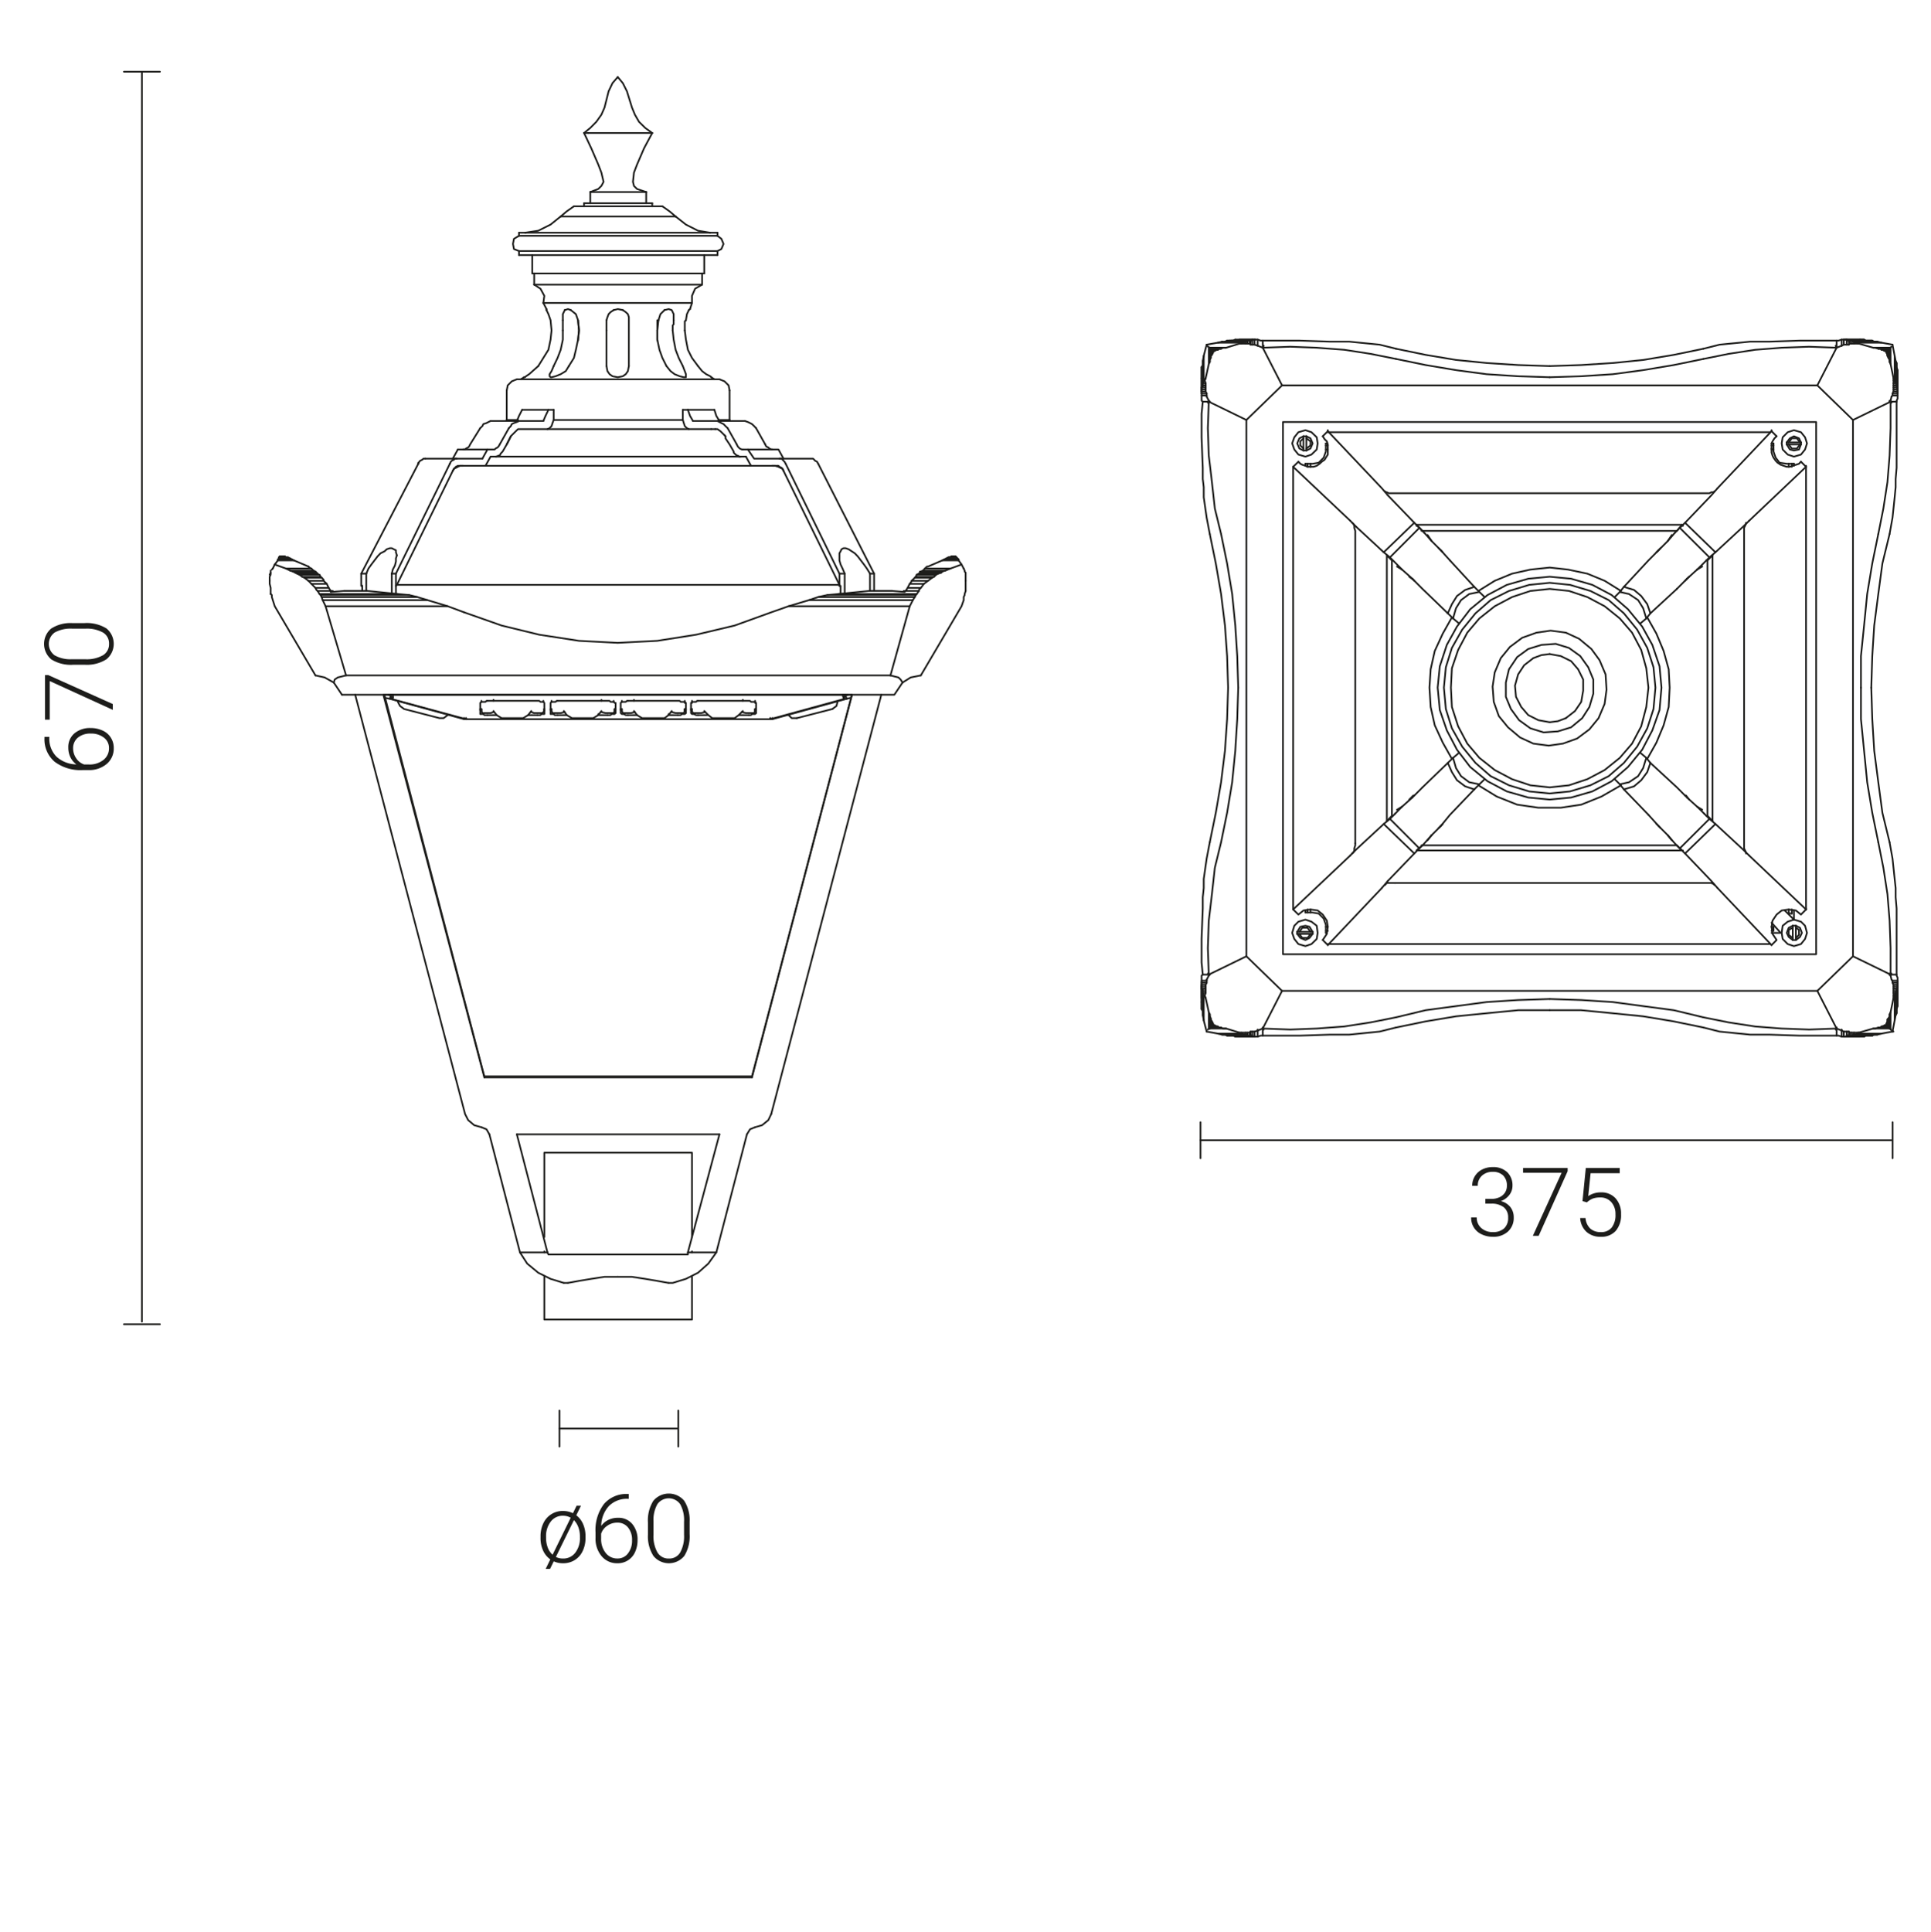 <svg xmlns="http://www.w3.org/2000/svg" viewBox="0 0 283.367 283.463"><defs><style>.a,.b{fill:none;stroke:#1d1d1b;stroke-linejoin:round;stroke-width:0.25px;}.a{stroke-linecap:round;}.c{isolation:isolate;}.d{fill:#1d1d1b;}</style></defs><title>OS-1 LED</title><path class="a" d="M105.573,166.444H75.845M4641.862,58.59v9M4618.941,55.95h9.361M4641.862,33.27v9M4618.941,30.631h9.361m-20.28,25.319h8.52m14.16,0h8.399M4628.302,70.349h-9.361m-2.398,0h-8.52m31.079,0h-8.399m-24.362-2.159v-10.08m1.682-27.479h8.52m14.16,0h8.399M4628.302,45.029h-9.361m-2.398,0h-8.52m31.079,0h-8.399m-24.362-2.159V32.67"/><polyline class="a" points="124.982 101.937 56.293 101.937 56.436 102.089 71.071 157.935"/><polyline class="a" points="124.982 101.937 124.982 102.089 110.347 157.935 71.071 157.935"/><line class="a" x1="129.327" y1="101.937" x2="113.176" y2="163.457"/><polyline class="a" points="124.982 102.089 110.347 158.083 71.071 158.083 56.293 102.089 56.436 102.089"/><polyline class="a" points="52.12 101.937 68.242 163.457 68.699 164.355 69.585 165.1 70.643 165.398"/><polyline class="a" points="110.804 165.398 111.833 165.1 112.748 164.355 113.176 163.457"/><path class="a" d="M110.347,158.083v-.148m-39.275.148v-.148"/><polyline class="a" points="71.814 166.444 71.386 165.698 70.643 165.398"/><polyline class="a" points="110.804 165.398 110.061 165.698 109.603 166.444"/><path class="a" d="M75.845,166.444l4.488,17.322M71.814,166.444l4.488,17.322"/><polyline class="a" points="105.573 166.444 100.942 183.766 105.116 183.766 109.603 166.444"/><polyline class="a" points="80.333 183.766 76.302 183.766 77.36 185.407 78.989 186.753 80.79 187.648 82.734 188.245"/><polyline class="a" points="98.112 188.245 98.713 188.245 100.656 187.648 102.428 186.753 103.944 185.407 105.116 183.766"/><polyline class="a" points="100.942 183.766 100.942 184.064 80.476 184.064 80.333 183.766"/><line class="a" x1="83.334" y1="188.245" x2="82.734" y2="188.245"/><polyline class="a" points="90.652 187.351 88.708 187.351 86.764 187.648 84.964 187.948 83.334 188.245"/><polyline class="a" points="90.652 187.351 92.738 187.351 94.682 187.648 96.454 187.948 98.112 188.245"/><path class="a" d="M53.149,86.707v-.746M61.381,68.042v-.149m14.635-6.272H74.359m27.184,119.903V169.134m0,14.632v-.152m-21.667-2.09V169.134m0,14.632v-.152m21.667,10.005v-6.269m-21.667,6.269v-6.269m21.667-18.217h-21.667m21.667,24.485h-21.667"/><polyline class="a" points="53.749 84.169 53.006 84.169 53.006 85.962 53.149 85.962"/><line class="a" x1="53.749" y1="86.707" x2="53.749" y2="84.169"/><polyline class="a" points="58.237 81.482 58.094 81.034 58.094 80.736 57.78 80.585 57.494 80.436 57.208 80.436 56.75 80.585 56.436 80.885 55.836 81.182 55.407 81.631 54.95 82.228 54.493 82.826 54.064 83.423 53.749 84.169"/><polyline class="a" points="57.494 84.169 57.637 83.572 57.951 82.974 58.094 82.377 58.094 81.931 58.237 81.482"/><polyline class="a" points="57.494 84.169 58.094 84.169 66.012 68.042"/><line class="a" x1="53.006" y1="84.169" x2="61.381" y2="68.042"/><polyline class="a" points="62.41 67.296 62.124 67.296 61.981 67.444 61.667 67.596 61.524 67.744 61.381 68.042"/><polyline class="a" points="67.041 67.296 66.755 67.296 66.612 67.444 66.298 67.596 66.155 67.744 66.012 68.042"/><line class="a" x1="62.41" y1="67.296" x2="70.786" y2="67.296"/><line class="a" x1="67.184" y1="65.952" x2="66.441" y2="67.296"/><polyline class="a" points="70.786 67.296 71.529 65.952 67.184 65.952"/><polyline class="a" points="71.529 65.952 72.586 65.952 72.73 65.804 73.015 65.652 73.158 65.504 73.33 65.206"/><polyline class="a" points="67.956 65.952 68.242 65.952 68.384 65.804 68.699 65.652 68.842 65.504 68.985 65.206 70.471 62.817"/><path class="a" d="M132.757,86.707h-.143m-83.781,0h-.286M74.673,62.817,73.329,65.206"/><polyline class="a" points="127.669 84.169 127.211 83.423 126.783 82.826 126.325 82.228 125.868 81.631 125.439 81.182 124.982 80.885 124.524 80.585 124.096 80.436 123.781 80.436 123.495 80.585 123.352 80.885 123.181 81.182 123.181 82.228 123.352 82.826 123.638 83.423 123.953 84.169 123.953 87.005"/><line class="a" x1="127.669" y1="86.707" x2="127.669" y2="84.169"/><polyline class="a" points="123.953 84.169 123.181 84.169 123.181 85.962 123.352 85.962 123.352 87.005"/><line class="a" x1="58.237" y1="85.813" x2="123.181" y2="85.813"/><line class="a" x1="58.094" y1="87.005" x2="58.094" y2="84.169"/><line class="a" x1="57.494" y1="87.005" x2="57.494" y2="84.169"/><polyline class="a" points="128.269 86.707 128.269 84.169 127.669 84.169"/><line class="a" x1="107.059" y1="61.622" x2="105.43" y2="61.622"/><polyline class="a" points="100.199 61.622 100.342 62.071 100.485 62.519 100.8 62.817 101.085 62.965"/><polyline class="a" points="100.199 61.622 81.248 61.622 81.076 62.071 80.933 62.519 80.647 62.817 80.333 62.965"/><polyline class="a" points="41.372 81.631 41.801 81.631 41.972 81.78 42.258 81.78 42.573 81.931 42.859 82.08 43.144 82.228 45.259 83.123"/><polyline class="a" points="48.547 86.856 50.462 86.707 53.921 86.707 58.38 87.156 60.038 87.305 61.238 87.602 62.725 88.051 65.697 88.949 68.099 89.843"/><polyline class="a" points="47.775 85.513 47.946 85.661 48.232 86.259 48.547 86.707 48.547 86.856"/><polyline class="a" points="68.099 89.843 73.615 91.784 79.132 93.128 84.964 94.025 90.652 94.323 96.454 94.025 102.143 93.128 107.803 91.784 113.176 89.843 115.72 88.949 118.722 88.051 120.065 87.602 121.409 87.305 123.038 87.156 127.526 86.707 130.956 86.707 132.757 86.856 132.9 86.707 133.186 86.259 133.5 85.661 133.643 85.513"/><polyline class="a" points="136.187 83.123 138.273 82.228 138.559 82.08 138.874 81.931 139.16 81.78 139.331 81.78 139.617 81.631 140.074 81.631"/><path class="a" d="M58.094,85.962l.143-.149m64.944.149V85.813m0-1.644L115.292,68.042M128.269,84.169l-8.204-16.127"/><polyline class="a" points="113.348 68.342 67.499 68.342 67.184 68.491 66.898 68.639 66.612 68.788 66.441 69.088 58.237 85.813"/><polyline class="a" points="123.181 85.813 114.977 69.088 114.834 68.788 114.52 68.639 114.234 68.491 113.777 68.342 113.348 68.342"/><polyline class="a" points="67.956 68.342 67.184 68.342 66.898 68.491 66.755 68.639 66.612 68.788 66.441 69.088"/><line class="a" x1="114.091" y1="68.342" x2="113.348" y2="68.342"/><polyline class="a" points="71.986 66.998 71.243 68.342 71.986 66.998 109.46 66.998"/><polygon class="a" points="72.73 66.998 72.872 66.998 73.158 66.847 73.33 66.847 72.73 66.998"/><polyline class="a" points="73.33 66.847 73.473 66.55 73.615 66.401 73.758 66.25 74.359 65.206 74.959 64.011"/><polyline class="a" points="74.359 65.206 74.816 64.312 74.959 64.011 75.102 63.86 75.702 63.265 76.017 62.965 104.372 62.965"/><polyline class="a" points="40.028 83.423 40.314 82.826 40.772 82.228 40.772 82.08 40.915 81.931 40.915 81.78 41.058 81.78 41.058 81.631 41.372 81.631"/><path class="a" d="M40.772,82.228h2.373m-2.373-.149h2.087M40.915,81.931h1.658m-1.658-.151H42.258m-1.2,0h.914m-.914-.149h.743m-.572,0h.286"/><polyline class="a" points="40.314 82.826 41.972 83.423 45.688 83.423 45.403 83.275 45.259 83.123"/><polyline class="a" points="45.688 83.423 46.003 83.72 46.289 83.869 46.431 84.021 46.603 84.169 46.746 84.318 46.889 84.318 47.032 84.618 47.203 84.767 47.489 85.064 47.489 85.215 47.775 85.513"/><polyline class="a" points="39.714 87.156 39.714 86.259 39.571 85.661 39.571 85.215"/><polyline class="a" points="46.289 99.102 40.314 88.949 40.028 88.051 39.886 87.602 39.886 87.305 39.714 87.156"/><polyline class="a" points="46.603 86.707 46.889 87.156 58.38 87.156"/><path class="a" d="M46.603,86.707h1.944m1.915,0h3.459"/><polyline class="a" points="46.889 87.156 47.032 87.305 60.038 87.305"/><polyline class="a" points="47.032 87.305 47.203 87.602 61.238 87.602"/><polyline class="a" points="47.203 87.602 47.346 88.051 62.725 88.051"/><polyline class="a" points="47.346 88.051 47.775 88.949 65.697 88.949"/><polyline class="a" points="130.67 99.102 133.5 88.949 115.72 88.949"/><polyline class="a" points="47.775 88.949 50.777 99.102 130.67 99.102"/><polyline class="a" points="45.259 85.215 45.688 85.661 47.946 85.661"/><line class="a" x1="45.259" y1="85.215" x2="47.489" y2="85.215"/><polyline class="a" points="45.688 85.661 46.289 86.259 48.232 86.259"/><polyline class="a" points="46.289 86.259 46.431 86.559 46.603 86.707"/><polyline class="a" points="133.5 88.949 133.958 88.051 118.722 88.051"/><polyline class="a" points="133.958 88.051 134.243 87.602 120.065 87.602"/><polyline class="a" points="134.243 87.602 134.386 87.305 121.409 87.305"/><polyline class="a" points="134.386 87.305 134.529 87.156 123.038 87.156"/><polyline class="a" points="134.529 87.156 134.843 86.707 132.9 86.707"/><line class="a" x1="127.526" y1="86.707" x2="130.956" y2="86.707"/><polyline class="a" points="133.643 85.513 133.786 85.215 133.958 85.064"/><polyline class="a" points="135.586 85.661 136.187 85.215 133.786 85.215"/><polyline class="a" points="133.5 85.661 135.586 85.661 135.129 86.259 133.186 86.259"/><polyline class="a" points="134.843 86.707 134.843 86.559 135.129 86.259"/><polyline class="a" points="141.704 86.707 141.561 87.156 141.561 87.305 141.418 87.602 141.418 88.051 141.104 88.949 135.129 99.102"/><line class="a" x1="141.704" y1="85.215" x2="141.704" y2="86.707"/><polyline class="a" points="133.958 85.064 134.243 84.767 134.386 84.618 134.529 84.318 134.843 84.169 134.986 84.021 134.986 83.869 135.129 83.869 135.444 83.72 135.73 83.423 135.872 83.275 136.044 83.123"/><polyline class="a" points="135.73 83.423 139.474 83.423 141.104 82.826 140.675 82.228 138.273 82.228"/><polyline class="a" points="140.675 82.228 140.675 82.08 138.559 82.08"/><polyline class="a" points="140.675 82.08 140.503 81.931 138.874 81.931"/><polyline class="a" points="140.503 81.931 140.36 81.78 139.16 81.78"/><line class="a" x1="140.36" y1="81.78" x2="139.331" y2="81.78"/><polyline class="a" points="140.36 81.78 140.217 81.631 139.617 81.631"/><line class="a" x1="140.217" y1="81.631" x2="139.76" y2="81.631"/><path class="a" d="M141.104,82.826l.314.597M140.217,81.631h-.143"/><polyline class="a" points="115.292 68.042 115.12 67.744 114.977 67.596 114.834 67.444 114.691 67.296 114.377 67.296"/><polyline class="a" points="120.065 68.042 119.894 67.744 119.608 67.596 119.465 67.444 119.322 67.296 110.661 67.296 109.746 65.952"/><polyline class="a" points="114.977 67.296 114.234 65.952 109.003 65.952"/><polyline class="a" points="112.29 65.206 112.433 65.504 112.748 65.652 112.89 65.804 113.176 65.952 113.348 65.952"/><polyline class="a" points="108.117 65.206 108.26 65.504 108.403 65.652 108.546 65.804 108.86 65.952 109.003 65.952"/><path class="a" d="M104.973,62.965h-.6m6.574-.149,1.343,2.39m-5.517-2.39,1.344,2.39"/><polyline class="a" points="106.316 63.86 105.716 63.265 105.287 62.965 104.973 62.965"/><line class="a" x1="106.316" y1="63.86" x2="106.459" y2="64.011"/><polyline class="a" points="107.059 65.206 106.459 64.312 106.459 64.011 106.459 64.312 107.059 65.206 107.66 66.25 107.66 66.401 107.803 66.55 108.117 66.847 108.26 66.847 108.403 66.998 108.717 66.998"/><line class="a" x1="108.546" y1="66.998" x2="108.117" y2="66.847"/><path class="a" d="M109.46,66.998l.743,1.344Z"/><polyline class="a" points="114.977 69.088 114.834 68.788 114.691 68.639 114.377 68.491 114.234 68.342 114.091 68.342"/><polyline class="a" points="39.571 85.215 39.571 84.618 39.714 84.318 39.714 84.021"/><path class="a" d="M40.028,83.423l-.143.149m-.171.449-.143.297m.143-.449v-.149"/><polyline class="a" points="45.259 85.215 44.659 84.767 44.345 84.618 43.916 84.318 43.602 84.169 43.316 84.021 43.001 83.869 42.573 83.72 41.972 83.423"/><path class="a" d="M44.659,84.767h2.544m-2.858-.148h2.687M43.916,84.318H46.746m-3.144-.149h3.001m-3.287-.148h3.116m-3.43-.152H46.289m-3.716-.149h3.43"/><polyline class="a" points="50.176 101.937 48.975 100.148 47.632 99.399 46.289 99.102"/><polyline class="a" points="132.442 100.148 132.156 99.699 131.842 99.399 131.242 99.25 130.67 99.102"/><polyline class="a" points="50.777 99.102 50.176 99.25 49.576 99.399 49.119 99.699 48.975 100.148"/><polyline class="a" points="50.176 101.937 131.242 101.937 132.442 100.148"/><polyline class="a" points="135.129 99.102 133.643 99.399 132.442 100.148"/><polyline class="a" points="136.187 85.215 136.787 84.767 134.243 84.767"/><polyline class="a" points="141.704 85.215 141.704 84.021 141.561 83.869 141.561 83.72 141.418 83.423"/><polyline class="a" points="139.474 83.423 138.731 83.72 138.273 83.869 138.131 84.021 137.674 84.169 137.388 84.318 137.073 84.618 136.787 84.767"/><path class="a" d="M100.199,61.622V60.13M81.248,61.622V60.13m54.196,23.59H138.731m-3.602.149h3.144m-3.43.3h2.83m-2.687-.148h3.144m-3.601.297h2.858m-3.001.3h2.687"/><polyline class="a" points="76.617 60.13 76.16 61.024 75.845 61.77"/><polyline class="a" points="71.986 61.77 71.672 61.922 71.386 62.071 70.929 62.219 70.786 62.519 70.471 62.817"/><polyline class="a" points="79.733 61.77 76.16 61.77 75.845 61.922 75.416 62.071 75.102 62.219 74.959 62.519 74.673 62.817"/><polyline class="a" points="81.248 60.13 80.476 60.13 80.047 61.024 79.733 61.77"/><line class="a" x1="105.287" y1="61.77" x2="101.685" y2="61.77"/><polyline class="a" points="100.942 60.13 101.257 61.024 101.685 61.77"/><line class="a" x1="100.199" y1="60.13" x2="100.942" y2="60.13"/><polyline class="a" points="106.773 62.817 106.459 62.519 106.173 62.219 105.859 62.071 105.573 61.922 105.287 61.77"/><polyline class="a" points="110.947 62.817 110.661 62.519 110.347 62.219 110.061 62.071 109.746 61.922 109.318 61.77"/><polyline class="a" points="104.83 60.13 105.116 61.024 105.573 61.77"/><path class="a" d="M105.287,34.146H76.16m28.67,21.501H76.445m28.841-21.052H76.16m29.127,2.238H76.16m29.127.597H76.16m25.383,7.02H79.733m23.611-4.33H78.103m24.926,1.641H78.389m26.898,20.009h4.031m-37.331,0h4.173m30.9-.149v.149m-32.844,0,.143-.149m26.584-1.492h3.887m-28.213,0H80.476"/><line class="a" x1="99.141" y1="31.76" x2="82.276" y2="31.76"/><line class="a" x1="84.22" y1="30.264" x2="97.198" y2="30.264"/><line class="a" x1="95.711" y1="29.816" x2="85.707" y2="29.816"/><line class="a" x1="94.825" y1="28.175" x2="86.621" y2="28.175"/><polyline class="a" points="85.707 19.514 86.764 21.755 87.793 24.142 88.251 25.337 88.565 26.68 88.251 27.277 87.793 27.726 86.621 28.175"/><line class="a" x1="86.307" y1="19.514" x2="85.707" y2="19.514"/><polyline class="a" points="95.711 19.514 94.511 21.755 93.482 24.142 93.024 25.337 92.882 26.68 93.024 27.277 93.482 27.726 94.825 28.175"/><line class="a" x1="95.711" y1="19.514" x2="86.307" y2="19.514"/><polyline class="a" points="90.652 11.302 89.88 12.196 89.308 13.391 88.708 15.781 88.251 16.827 87.508 17.87 86.621 18.768 85.707 19.514"/><polyline class="a" points="90.652 11.302 91.395 12.196 91.995 13.391 92.738 15.781 93.167 16.827 93.767 17.87 94.682 18.768 95.711 19.514"/><polyline class="a" points="80.19 45.494 80.476 46.092 80.79 46.989 80.933 48.482 80.79 49.825 80.476 51.32 79.733 52.515 78.989 53.71"/><polyline class="a" points="76.903 55.35 77.045 55.35 77.189 55.202 77.646 54.904 78.989 53.71"/><line class="a" x1="80.19" y1="45.494" x2="80.19" y2="45.346"/><polyline class="a" points="83.763 45.494 83.334 45.346 82.877 45.494"/><polyline class="a" points="83.763 45.494 84.506 46.092 84.82 46.989 84.964 48.482 84.82 49.825 84.506 51.32 84.22 52.515 83.477 53.71"/><polyline class="a" points="81.248 53.71 80.933 54.453 80.647 54.904 80.647 55.202 80.79 55.35 80.933 55.35 81.533 55.202 82.276 54.904 83.02 54.453 83.477 53.71"/><polyline class="a" points="82.591 48.482 82.591 49.825 82.276 51.32 81.819 52.515 81.248 53.71"/><line class="a" x1="82.591" y1="48.482" x2="82.591" y2="46.989"/><polyline class="a" points="82.877 45.494 82.591 46.092 82.591 46.989"/><polyline class="a" points="91.395 45.494 90.652 45.346 90.051 45.494"/><polyline class="a" points="91.395 45.494 91.824 45.794 92.138 46.092 92.281 46.541 92.281 53.71"/><polyline class="a" points="88.994 53.71 89.137 54.453 89.451 54.904 89.88 55.202 90.652 55.35 91.395 55.202 91.824 54.904 92.138 54.453 92.281 53.71"/><line class="a" x1="88.994" y1="48.482" x2="88.994" y2="53.71"/><line class="a" x1="88.994" y1="48.482" x2="88.994" y2="46.989"/><polyline class="a" points="90.051 45.494 89.594 45.794 89.308 46.092 89.137 46.541 88.994 46.989"/><polyline class="a" points="102.428 53.71 103.029 54.453 103.629 54.904 104.23 55.202 104.372 55.35"/><polyline class="a" points="100.485 48.482 100.656 49.825 100.942 51.32 101.543 52.515 102.428 53.71"/><polyline class="a" points="100.485 48.482 100.485 47.138 100.656 46.989"/><polyline class="a" points="101.085 45.494 100.8 46.092 100.656 46.989"/><line class="a" x1="101.085" y1="45.494" x2="101.257" y2="45.346"/><polyline class="a" points="97.512 45.494 98.112 45.346 98.57 45.494 98.855 46.092 98.855 46.989"/><polyline class="a" points="98.713 48.482 98.713 47.735 98.855 47.587 98.855 46.989"/><polyline class="a" points="98.713 48.482 98.855 49.825 99.141 51.32 99.599 52.515 100.199 53.71"/><polyline class="a" points="97.798 53.71 98.398 54.453 98.998 54.904 99.742 55.202 100.342 55.35 100.656 55.35 100.656 54.904 100.485 54.453 100.199 53.71"/><polyline class="a" points="96.454 48.482 96.454 49.825 96.769 51.32 97.198 52.515 97.798 53.71"/><line class="a" x1="96.454" y1="48.482" x2="96.626" y2="46.989"/><polyline class="a" points="97.512 45.494 96.912 46.092 96.626 46.989"/><line class="a" x1="96.454" y1="46.989" x2="96.454" y2="49.976"/><polyline class="a" points="84.82 49.976 84.964 48.482 84.82 46.989"/><line class="a" x1="78.389" y1="41.761" x2="78.389" y2="40.121"/><polyline class="a" points="103.029 40.121 103.029 41.761 102 42.359 101.543 43.405 101.543 44.451"/><polyline class="a" points="79.733 44.451 79.876 43.405 79.304 42.359 78.389 41.761"/><path class="a" d="M76.16,37.431v-.597m27.184,3.287V37.431M78.103,40.121V37.431"/><polyline class="a" points="105.287 37.431 105.287 36.833 105.859 36.536 106.173 35.79 105.859 35.044 105.287 34.595"/><polyline class="a" points="76.16 34.595 75.416 35.044 75.273 35.79 75.416 36.536 76.16 36.833"/><path class="a" d="M105.287,34.595v-.449m-29.127.449v-.449M76.445,55.648h-.601m28.985,0h.743"/><polyline class="a" points="107.059 57.291 106.916 56.545 106.316 55.948 105.573 55.648"/><polyline class="a" points="75.845 55.648 75.102 55.948 74.502 56.545 74.359 57.291"/><polyline class="a" points="99.141 31.76 100.656 32.952 102.428 33.849 104.23 34.146"/><polyline class="a" points="77.045 34.146 78.989 33.849 80.79 32.952 82.276 31.76"/><path class="a" d="M107.059,61.622V57.291M74.359,61.622V57.291"/><polyline class="a" points="84.22 30.264 83.163 31.011 82.276 31.76"/><polyline class="a" points="99.141 31.76 98.255 31.011 97.198 30.264"/><path class="a" d="M68.384,105.522v-.149M76.445,55.648l.457-.297m3.287-10.005-.457-.895m21.81,0-.286.895m3.116,10.005.457.297M94.825,29.816V28.175m-8.204,1.64V28.175m9.09,2.089v-.449m-10.004.449v-.449"/><line class="a" x1="113.034" y1="105.522" x2="68.384" y2="105.522"/><line class="a" x1="113.034" y1="105.522" x2="113.348" y2="105.522"/><line class="a" x1="68.099" y1="105.522" x2="68.384" y2="105.522"/><line class="a" x1="113.034" y1="105.522" x2="113.034" y2="105.373"/><polyline class="a" points="57.351 102.089 57.208 102.535 68.099 105.522 68.099 105.373"/><path class="a" d="M88.251,102.835v-.149m-7.318.297v-.149m9.118.149v-.149m2.973,0v-.149m-1.772.297v-.149m9.233.149v-.149m-28.07,0v-.149m-1.772.297v-.149m9.09.149v-.149m29.27,0v-.149m-7.46.297v-.149m9.261.149v-.149m-53.768-.897.315.151m-.143.446-.772-.148m11.662,3.136v-.149M57.351,102.089v-.151"/><line class="a" x1="124.096" y1="102.089" x2="123.953" y2="102.089"/><polyline class="a" points="124.096 101.937 124.096 102.089 124.239 102.535"/><line class="a" x1="123.953" y1="102.089" x2="124.096" y2="102.089"/><polyline class="a" points="113.348 105.373 113.348 105.522 124.239 102.535"/><path class="a" d="M113.348,105.522v-.149m11.491-2.987-.6.148m-.143-.446.286-.151"/><polyline class="a" points="57.351 102.089 57.351 102.535 68.384 105.522"/><line class="a" x1="113.034" y1="105.522" x2="113.034" y2="105.373"/><polyline class="a" points="102.428 102.835 102.286 102.835 102.143 102.984 101.543 102.984 101.543 103.132 101.4 103.132 101.4 104.625 101.543 104.776 101.828 104.776 102.143 104.924 102.428 104.924"/><polyline class="a" points="101.4 104.03 101.4 104.178 101.543 104.178"/><line class="a" x1="109.889" y1="104.924" x2="108.546" y2="104.924"/><line class="a" x1="103.772" y1="104.924" x2="102.428" y2="104.924"/><polyline class="a" points="109.889 104.924 110.203 104.924 110.347 104.776 110.804 104.776 110.947 104.625"/><polyline class="a" points="110.804 104.178 110.947 104.178 110.947 104.03"/><polyline class="a" points="110.947 104.625 110.947 103.132 110.804 103.132 110.804 102.984 110.203 102.984 110.061 102.835 102.428 102.835"/><polyline class="a" points="81.819 102.835 81.676 102.835 81.533 102.984 80.933 102.984 80.79 103.132 80.79 104.776 81.248 104.776 81.39 104.924 81.819 104.924"/><polyline class="a" points="80.79 104.03 80.79 104.178 80.933 104.178"/><path class="a" d="M87.793,104.924v-.149m1.343.149H87.965"/><line class="a" x1="83.163" y1="104.924" x2="81.819" y2="104.924"/><polyline class="a" points="89.137 104.924 89.594 104.924 89.737 104.776 90.195 104.776 90.195 104.625 90.337 104.625"/><polyline class="a" points="90.195 104.178 90.337 104.178 90.337 104.03"/><polyline class="a" points="90.337 104.625 90.337 103.132 90.195 103.132 90.051 102.984 89.594 102.984 89.451 102.835 81.819 102.835"/><polyline class="a" points="71.529 102.835 71.386 102.835 71.243 102.984 70.643 102.984 70.471 103.132 70.471 104.776 70.929 104.776 71.071 104.924 71.529 104.924"/><polyline class="a" points="70.471 104.03 70.471 104.178 70.643 104.178"/><line class="a" x1="78.846" y1="104.924" x2="77.503" y2="104.924"/><line class="a" x1="72.872" y1="104.924" x2="71.529" y2="104.924"/><polyline class="a" points="78.846 104.924 79.304 104.924 79.447 104.776 79.876 104.776 79.876 104.625"/><line class="a" x1="79.876" y1="104.178" x2="79.876" y2="104.03"/><polyline class="a" points="79.876 104.625 79.876 103.132 79.733 102.984 79.304 102.984 79.132 102.835 71.529 102.835"/><polyline class="a" points="92.138 102.835 91.995 102.835 91.824 102.984 91.252 102.984 91.081 103.132 91.081 104.625 91.252 104.776 91.538 104.776 91.824 104.924 92.138 104.924"/><polyline class="a" points="91.081 104.03 91.081 104.178 91.252 104.178"/><path class="a" d="M98.112,104.924v-.149m1.344.149H98.255"/><line class="a" x1="93.482" y1="104.924" x2="92.138" y2="104.924"/><polyline class="a" points="99.456 104.924 99.885 104.924 100.056 104.776 100.485 104.776 100.656 104.625"/><polyline class="a" points="100.485 104.178 100.656 104.178 100.656 104.03"/><polyline class="a" points="100.656 104.625 100.656 103.132 100.485 103.132 100.485 102.984 99.885 102.984 99.742 102.835 92.138 102.835"/><polyline class="a" points="123.953 102.089 123.953 102.535 113.034 105.522"/><line class="a" x1="57.637" y1="102.386" x2="57.637" y2="101.937"/><path class="a" d="M57.637,102.386l-.286.148m0-.446v-.151"/><polyline class="a" points="123.781 101.937 123.781 102.386 123.953 102.535"/><path class="a" d="M68.384,105.522v-.149m-10.748-3.436v.449m66.144,0-.143-.449m.314,0v.151"/><polyline class="a" points="116.921 105.373 116.178 105.373 115.72 104.924"/><line class="a" x1="116.921" y1="105.373" x2="122.152" y2="104.03"/><polyline class="a" points="122.895 102.984 122.752 103.581 122.152 104.03"/><polyline class="a" points="65.697 104.924 65.097 105.373 64.497 105.373 59.295 104.03 58.694 103.581 58.38 102.984"/><path class="a" d="M100.485,104.178v-.149m1.058.149v-.149m9.261.149v-.149m-19.552.149v-.149m-10.319.149v-.149m-1.058.149v-.149m-9.233.149v-.149m19.552.149v-.149"/><polyline class="a" points="88.251 104.327 87.793 104.924 87.05 105.373 83.935 105.373 83.163 104.924 82.734 104.327"/><polyline class="a" points="77.96 104.327 77.503 104.924 76.76 105.373 73.615 105.373 72.872 104.924 72.415 104.327"/><path class="a" d="M80.933,104.178v.149m-1.058,0v-.149m-9.233,0v.149m19.552,0v-.149"/><polyline class="a" points="71.986 104.625 70.786 104.625 70.643 104.327"/><path class="a" d="M77.96,104.476l.429.149m-6.403,0,.429-.149"/><polyline class="a" points="79.876 104.327 79.59 104.625 78.389 104.625"/><polyline class="a" points="82.276 104.625 81.076 104.625 80.933 104.327"/><path class="a" d="M88.251,104.476l.6.149m-6.574,0,.6-.149"/><polyline class="a" points="90.195 104.327 90.051 104.625 88.851 104.625"/><path class="a" d="M90.195,104.178v-.149m-9.261.149v-.149m-1.058.149v-.149m-9.233.149v-.149"/><polyline class="a" points="98.57 104.327 98.112 104.924 97.512 105.373 94.225 105.373 93.482 104.924 93.024 104.327"/><polyline class="a" points="109.003 104.327 108.403 104.924 107.803 105.373 104.516 105.373 103.944 104.924 103.343 104.327"/><path class="a" d="M100.485,104.178v.149m1.058,0v-.149m9.261,0v.149m-19.552,0v-.149"/><polyline class="a" points="110.804 104.327 110.661 104.625 109.46 104.625 108.86 104.476"/><polyline class="a" points="103.486 104.476 102.886 104.625 101.685 104.625 101.543 104.327"/><polyline class="a" points="100.485 104.327 100.342 104.625 99.141 104.625 98.57 104.476"/><polyline class="a" points="93.167 104.476 92.596 104.625 91.395 104.625 91.252 104.327"/><path class="a" d="M259.97,136.879h1.343m-66.745,0h.143m66.602,0-1.343-1.492M91.252,104.178v-.149m9.233.149v-.149m1.058.149v-.149m9.261.149v-.149"/><polyline class="a" points="194.569 136.879 194.569 135.684 194.254 134.79 193.511 134.041 192.625 133.892 191.568 133.892"/><path class="a" d="M191.568,133.595v.297m0-65.85v.3"/><polyline class="a" points="191.568 68.042 192.625 68.042 193.511 67.893 194.254 67.147 194.569 66.25 194.569 65.055"/><path class="a" d="M194.712,65.055h-.143m65.687,0h-.286"/><polyline class="a" points="260.256 65.055 260.256 66.25 260.57 67.147 261.142 67.893 262.2 68.042 263.257 68.042"/><path class="a" d="M261.914,133.595l1.343,1.344m0-66.596v-.3m0,66.896v-1.344"/><rect class="a" x="188.272" y="61.921" width="78.243" height="78.094"/><polyline class="a" points="237.874 86.707 235.473 85.215 232.929 84.169 230.099 83.572 227.412 83.275 224.583 83.572 221.896 84.169 219.352 85.215 216.951 86.707"/><path class="a" d="M243.248,80.885l-.172.149m-31.357,0-.143-.149"/><polyline class="a" points="203.23 72.075 203.373 72.224 203.516 72.224 203.802 72.372 250.852 72.372 251.138 72.224 251.452 72.224 251.595 72.075"/><line class="a" x1="259.799" y1="63.414" x2="194.855" y2="63.414"/><polyline class="a" points="207.861 77.152 207.861 77.003 246.821 77.003 246.964 77.152"/><polyline class="a" points="246.821 77.003 246.078 77.898 208.604 77.898"/><path class="a" d="M247.564,84.915l1.486-1.344m-5.802-2.687.429-.449m1.658-1.941-.6.895"/><polyline class="a" points="243.391 80.736 244.735 79.39 245.764 78.195"/><polyline class="a" points="249.051 83.572 250.109 82.528 250.852 81.78 246.507 77.449 245.764 78.195"/><polyline class="a" points="250.852 81.78 251.738 81.034 247.279 76.703 246.507 77.449"/><path class="a" d="M251.138,72.673l.915-1.046m3.716,5.674.915-.895m-9.404.297,3.859-4.03m.6,8.361,4.03-3.733"/><polyline class="a" points="259.97 65.804 259.97 66.401 260.113 66.847 260.256 67.147 260.57 67.596 260.856 67.893 261.314 68.193 261.743 68.342 262.2 68.491 262.657 68.491 263.086 68.342 263.543 68.193 264 68.042 264.286 67.744"/><polyline class="a" points="260.713 64.011 260.399 64.312 260.113 64.757 259.97 65.055 259.97 65.804"/><polyline class="a" points="260.713 64.011 259.97 63.265 252.052 71.626"/><polyline class="a" points="256.683 76.406 265.03 68.491 264.286 67.744"/><path class="a" d="M209.49,78.495l.6.895M208.747,77.898l-.886-.895M194.855,63.265v-.149m16.264,17.319.458.449m48.394-17.619v-.149"/><polyline class="a" points="241.733 111.345 243.077 108.958 244.134 106.417 244.878 103.73 245.021 100.894 244.878 98.204 244.134 95.517 243.077 92.979 241.733 90.589"/><line class="a" x1="265.03" y1="68.491" x2="265.03" y2="68.342"/><polygon class="a" points="188.138 56.545 182.906 61.622 182.906 140.315 188.138 145.392 266.688 145.392 271.918 140.315 271.918 61.622 266.688 56.545 188.138 56.545"/><line class="a" x1="194.855" y1="63.265" x2="194.111" y2="64.011"/><polyline class="a" points="192.311 68.491 192.768 68.491 193.225 68.342 193.654 68.042 193.969 67.744 194.397 67.444 194.569 67.147 194.855 66.698 194.855 65.206 194.712 64.757 194.397 64.457 194.111 64.011"/><polyline class="a" points="190.538 67.744 190.824 68.042 191.11 68.193 191.568 68.342 191.882 68.491 192.311 68.491"/><polyline class="a" points="190.538 67.744 189.766 68.491 198.142 76.406"/><polyline class="a" points="194.855 63.265 202.772 71.626 203.659 72.673"/><path class="a" d="M207.546,76.703l-3.887-4.03m-4.631,4.628-.886-.895"/><polyline class="a" points="199.028 77.3 203.058 81.034 207.546 76.703 208.29 77.449"/><polyline class="a" points="203.058 81.034 203.973 81.78 208.29 77.449 209.033 78.195"/><polyline class="a" points="203.973 81.78 204.716 82.528 205.745 83.572"/><polyline class="a" points="209.033 78.195 210.09 79.39 211.434 80.736"/><path class="a" d="M265.03,68.491v64.953M207.26,84.915l-1.515-1.344"/><polyline class="a" points="256.225 76.703 256.225 76.852 256.083 77.152 255.94 77.449 255.94 124.485 256.083 124.785 256.225 125.082 256.225 125.231"/><line class="a" x1="251.309" y1="81.482" x2="251.309" y2="120.454"/><polyline class="a" points="250.395 82.228 250.566 82.228 251.309 81.482"/><polyline class="a" points="250.395 119.708 250.566 119.708 250.566 82.228"/><line class="a" x1="249.794" y1="83.123" x2="249.051" y2="83.572"/><polyline class="a" points="247.279 85.215 247.422 85.064 247.879 84.618"/><line class="a" x1="265.03" y1="133.443" x2="265.03" y2="133.297"/><polyline class="a" points="177.075 58.189 177.389 58.786 177.532 58.935"/><polyline class="a" points="177.389 58.935 177.389 58.786 177.247 59.084 177.389 58.935 182.906 61.622"/><polyline class="a" points="188.138 56.545 185.307 51.02 185.451 50.723 185.307 51.02 184.564 50.723"/><polyline class="a" points="177.389 58.935 177.247 62.817 177.389 66.847 177.847 70.732 178.276 74.614 179.19 78.347"/><polyline class="a" points="181.706 100.894 181.563 96.264 181.277 91.784 180.82 87.156 180.076 82.677 179.19 78.347"/><polyline class="a" points="179.19 123.59 180.076 119.26 180.82 114.78 181.277 110.15 181.563 105.522 181.706 100.894"/><polyline class="a" points="179.19 123.59 178.276 127.323 177.847 131.205 177.389 135.087 177.247 139.12 177.389 143.002 182.906 140.315"/><polyline class="a" points="184.564 151.214 185.307 150.917 185.451 151.066 185.307 150.917 188.138 145.392"/><path class="a" d="M177.247,142.85l.143.151Z"/><line class="a" x1="177.389" y1="143.002" x2="177.389" y2="142.85"/><polyline class="a" points="177.532 143.002 177.389 143.15 177.075 143.748"/><polyline class="a" points="185.307 150.917 189.338 151.066 193.225 150.917 197.256 150.617 201.115 150.019 204.859 149.273"/><polyline class="a" points="227.412 146.583 222.782 146.735 218.151 147.032 213.663 147.63 209.204 148.227 204.859 149.273"/><polyline class="a" points="249.966 149.273 245.621 148.227 241.133 147.63 236.674 147.032 232.043 146.735 227.412 146.583"/><polyline class="a" points="249.966 149.273 253.682 150.019 257.569 150.617 261.457 150.917 265.487 151.066 269.517 150.917 266.688 145.392"/><polyline class="a" points="277.578 143.748 277.435 143.15 277.292 143.002"/><polyline class="a" points="277.435 143.002 277.578 142.85 277.435 143.002 271.918 140.315"/><path class="a" d="M269.375,151.066l.143-.149Z"/><line class="a" x1="269.517" y1="150.917" x2="270.261" y2="151.214"/><polyline class="a" points="277.435 143.002 277.435 139.12 277.292 135.087 276.978 131.205 276.378 127.323 275.634 123.59"/><polyline class="a" points="273.09 100.894 273.09 105.522 273.548 110.15 274.005 114.78 274.749 119.26 275.634 123.59"/><polyline class="a" points="275.634 78.347 274.749 82.677 274.005 87.156 273.548 91.784 273.09 96.264 273.09 100.894"/><polyline class="a" points="275.634 78.347 276.378 74.614 276.978 70.732 277.292 66.847 277.435 62.817 277.435 58.935 271.918 61.622"/><polyline class="a" points="270.261 50.723 269.517 51.02 269.375 50.723 269.517 51.02 266.688 56.545"/><polygon class="a" points="277.435 58.935 277.578 59.084 277.435 58.786 277.435 58.935"/><polyline class="a" points="277.292 58.935 277.435 58.786 277.578 58.189"/><polyline class="a" points="269.517 51.02 265.487 50.871 261.457 51.02 257.569 51.32 253.682 51.917 249.966 52.664"/><polyline class="a" points="227.412 55.35 232.043 55.202 236.674 54.904 241.133 54.307 245.621 53.558 249.966 52.664"/><polyline class="a" points="204.859 52.664 209.204 53.558 213.663 54.307 218.151 54.904 222.782 55.202 227.412 55.35"/><polyline class="a" points="204.859 52.664 201.115 51.917 197.256 51.32 193.225 51.02 189.338 50.871 185.307 51.02"/><polyline class="a" points="194.111 137.925 194.712 137.028 194.855 135.984 194.712 135.087 194.111 134.192 193.368 133.595 192.311 133.443 191.282 133.595 190.538 134.192 189.766 133.443 189.766 68.491"/><polyline class="a" points="265.03 133.443 264.286 134.192 263.543 133.595 262.486 133.443 261.457 133.595 260.713 134.192 260.113 135.087 259.97 135.984 260.113 137.028 260.713 137.925 259.97 138.671"/><path class="a" d="M194.111,137.925l.743.746m64.944-.149h-64.944m0,.149v-.149"/><polyline class="a" points="216.951 115.226 219.637 116.87 222.639 118.065 225.755 118.514 229.042 118.514 232.043 118.065 235.016 116.87 237.874 115.226"/><polyline class="a" points="213.063 90.589 211.72 92.979 210.548 95.517 209.947 98.204 209.776 100.894 209.947 103.73 210.548 106.417 211.72 108.958 213.063 111.345"/><path class="a" d="M249.794,118.811l-.743-.446m1.515,1.344.743.746"/><polyline class="a" points="247.879 117.319 247.422 116.721 247.279 116.721"/><polyline class="a" points="184.564 50.723 184.107 50.571 183.507 50.571 183.364 50.422 181.877 50.422 179.934 51.02 179.476 51.02 179.19 51.168 178.876 51.168 178.733 51.32 178.59 51.32 178.276 51.468 177.99 51.617 177.99 51.766 177.847 52.066 177.675 52.215 177.675 52.515 177.532 52.812 177.532 53.112 177.389 53.409 176.932 55.499 176.789 55.799 176.932 56.245 176.932 57.44 177.075 57.74 177.075 58.189"/><polyline class="a" points="185.307 51.02 185.307 49.976 184.993 49.976 184.564 49.825 184.564 50.723"/><line class="a" x1="185.307" y1="51.02" x2="185.307" y2="50.871"/><polyline class="a" points="204.859 51.168 202.458 50.571 199.485 50.274 197.999 50.125 195.141 50.125 190.681 49.976 185.307 49.976"/><polyline class="a" points="177.389 58.935 176.504 58.935 176.332 60.727 176.332 64.16 176.504 68.639 176.504 70.283 176.646 71.478 176.646 72.97 177.075 75.957 177.532 78.347"/><polyline class="a" points="177.075 58.037 176.332 58.037 176.332 58.786 176.504 58.935"/><line class="a" x1="177.389" y1="58.935" x2="177.389" y2="58.786"/><line class="a" x1="177.389" y1="58.935" x2="177.532" y2="58.935"/><polyline class="a" points="180.22 100.894 180.076 96.264 179.762 91.784 179.19 87.156 178.419 82.677 177.532 78.347"/><polyline class="a" points="177.532 123.59 178.419 119.26 179.19 114.78 179.762 110.15 180.076 105.522 180.22 100.894"/><polyline class="a" points="177.532 123.59 177.075 125.98 176.646 128.964 176.646 130.31 176.504 131.654 176.504 133.297 176.332 137.774 176.332 141.21 176.504 143.002 177.389 143.002"/><line class="a" x1="177.075" y1="143.897" x2="177.075" y2="143.748"/><line class="a" x1="177.389" y1="143.15" x2="177.389" y2="143.002"/><polyline class="a" points="176.504 143.002 176.332 143.15 176.332 143.897 177.075 143.897"/><line class="a" x1="177.532" y1="143.002" x2="177.389" y2="143.002"/><polyline class="a" points="185.307 150.917 185.307 151.96 190.681 151.96 195.141 151.812 197.999 151.812 199.485 151.663 202.458 151.363 204.859 150.766"/><polyline class="a" points="184.564 151.214 184.564 152.109 184.993 151.96 185.307 151.96"/><line class="a" x1="185.307" y1="150.917" x2="185.307" y2="150.766"/><path class="a" d="M185.307,150.917v-.151m-.743.449v-.149"/><polyline class="a" points="177.075 143.897 177.075 144.197 176.932 144.494 176.932 145.689 176.789 146.138 176.932 146.435 177.389 148.527 177.532 148.825 177.532 149.125 177.675 149.422 177.675 149.57 177.847 149.871 177.99 150.168 177.99 150.319 178.276 150.468 178.59 150.617 178.733 150.617 178.876 150.766 179.19 150.766 179.476 150.917 179.934 150.917 181.877 151.511 183.364 151.511 183.507 151.363 184.107 151.363 184.564 151.214"/><polyline class="a" points="227.412 148.227 222.782 148.227 218.151 148.676 213.663 149.125 209.204 149.871 204.859 150.766"/><polyline class="a" points="249.966 150.766 245.621 149.871 241.133 149.125 236.674 148.676 232.043 148.227 227.412 148.227"/><polyline class="a" points="249.966 150.766 252.338 151.363 255.34 151.663 256.826 151.812 259.656 151.812 264.144 151.96 269.517 151.96 269.517 150.917"/><line class="a" x1="270.261" y1="151.214" x2="270.261" y2="151.066"/><line class="a" x1="269.517" y1="150.917" x2="269.517" y2="150.766"/><polyline class="a" points="269.517 151.96 269.803 151.96 270.261 152.109 270.261 151.214"/><line class="a" x1="269.517" y1="150.917" x2="269.517" y2="150.766"/><polyline class="a" points="277.435 143.002 278.321 143.002 278.321 133.297 278.179 131.654 278.179 130.31 278.036 128.964 277.721 125.98 277.292 123.59"/><polyline class="a" points="277.578 143.748 277.721 143.897 278.465 143.897 278.465 143.448 278.321 143.15 278.321 143.002"/><polyline class="a" points="277.435 143.002 277.292 143.002 277.435 143.15"/><line class="a" x1="277.292" y1="143.002" x2="277.292" y2="142.85"/><polyline class="a" points="270.261 151.214 270.575 151.363 271.318 151.363 271.461 151.511 272.805 151.511 274.891 150.917 275.177 150.917 275.634 150.766 275.949 150.766 276.092 150.617 276.235 150.617 276.521 150.468 276.835 150.319 276.835 150.168 276.978 149.871 276.978 149.57 277.121 149.422 277.292 149.125 277.292 148.825 277.435 148.527 277.864 146.435 277.864 144.494 277.721 144.197 277.721 143.897"/><polyline class="a" points="274.606 100.894 274.749 105.522 275.034 110.15 275.634 114.78 276.235 119.26 277.292 123.59"/><polyline class="a" points="277.292 78.347 276.235 82.677 275.634 87.156 275.034 91.784 274.749 96.264 274.606 100.894"/><polyline class="a" points="277.292 78.347 277.721 75.957 278.036 72.97 278.179 71.478 278.179 70.283 278.321 68.639 278.321 58.935 277.435 58.935"/><polyline class="a" points="277.435 58.786 277.292 58.935 277.435 58.935"/><polyline class="a" points="278.321 58.935 278.321 58.786 278.465 58.486 278.465 58.037 277.721 58.037 277.578 58.189"/><line class="a" x1="277.292" y1="58.935" x2="277.292" y2="58.786"/><polyline class="a" points="269.517 51.02 269.517 49.976 264.144 49.976 259.656 50.125 256.826 50.125 255.34 50.274 252.338 50.571 249.966 51.168"/><polyline class="a" points="270.261 50.723 270.261 49.825 269.803 49.976 269.517 49.976"/><line class="a" x1="269.517" y1="51.02" x2="269.517" y2="50.871"/><polyline class="a" points="277.721 58.037 277.721 57.74 277.864 57.44 277.864 55.499 277.435 53.409 277.292 53.112 277.292 52.812 277.121 52.515 276.978 52.215 276.978 52.066 276.835 51.766 276.835 51.617 276.521 51.468 276.235 51.32 276.092 51.32 275.949 51.168 275.634 51.168 275.177 51.02 274.891 51.02 272.805 50.422 271.461 50.422 271.318 50.571 270.575 50.571 270.261 50.723"/><polyline class="a" points="227.412 53.71 232.043 53.558 236.674 53.261 241.133 52.812 245.621 52.066 249.966 51.168"/><polyline class="a" points="204.859 51.168 209.204 52.066 213.663 52.812 218.151 53.261 222.782 53.558 227.412 53.71"/><path class="a" d="M189.766,133.443l8.376-7.912m-3.287,13.14,7.918-8.361"/><polyline class="a" points="198.885 123.739 198.885 77.898 198.742 77.449 198.742 77.152 198.599 76.852 198.428 76.703"/><polyline class="a" points="198.428 125.231 198.599 125.082 198.742 124.785 198.742 124.485 198.885 124.036 198.885 123.739"/><path class="a" d="M259.97,138.671l-7.918-8.361m12.977,3.133-8.347-7.912"/><polyline class="a" points="204.716 129.561 203.516 129.561 203.373 129.713 203.23 129.861"/><polyline class="a" points="251.595 129.861 251.452 129.713 251.138 129.561 204.716 129.561"/><polyline class="a" points="203.516 120.454 203.516 81.482 204.259 82.228 204.259 119.708"/><line class="a" x1="205.002" y1="83.123" x2="205.745" y2="83.572"/><polyline class="a" points="206.803 84.618 207.403 85.064 207.546 85.215"/><line class="a" x1="243.391" y1="121.2" x2="244.735" y2="122.544"/><polyline class="a" points="247.564 117.019 249.051 118.365 250.109 119.408"/><polyline class="a" points="244.735 122.544 245.764 123.739 246.507 124.485 250.852 120.154 250.109 119.408"/><polyline class="a" points="246.507 124.485 247.279 125.231 251.738 120.903 250.852 120.154"/><path class="a" d="M255.768,124.634l.915.898m-5.545,3.733.915,1.046m-.314-9.407,4.03,3.73m-8.49.597,3.859,4.033"/><polyline class="a" points="184.564 49.825 184.107 49.825 184.107 50.571"/><polyline class="a" points="184.107 49.825 183.792 49.825 183.792 50.571"/><polyline class="a" points="183.792 49.825 183.65 49.976 183.507 49.976 183.507 50.571"/><polyline class="a" points="183.507 49.976 183.364 49.976 183.364 50.422"/><polyline class="a" points="183.364 49.976 183.049 49.976 183.049 50.422"/><polyline class="a" points="183.049 49.976 182.906 50.125 182.763 50.125 182.763 50.422"/><polyline class="a" points="182.763 50.125 182.306 50.274 182.163 50.274 182.163 50.422"/><line class="a" x1="181.877" y1="50.422" x2="182.163" y2="50.274"/><polyline class="a" points="182.306 50.274 178.733 50.274 177.075 50.571"/><line class="a" x1="177.075" y1="50.723" x2="177.532" y2="51.02"/><polyline class="a" points="179.934 51.02 177.389 51.02 179.476 51.02"/><polyline class="a" points="177.532 51.02 177.532 51.168 179.19 51.168"/><line class="a" x1="177.532" y1="51.168" x2="178.876" y2="51.168"/><polyline class="a" points="177.675 51.168 177.675 51.32 178.733 51.32"/><line class="a" x1="177.675" y1="51.32" x2="178.59" y2="51.32"/><polyline class="a" points="177.847 51.32 177.99 51.468 178.276 51.468"/><polyline class="a" points="177.99 51.617 177.99 51.468 177.99 51.766"/><path class="a" d="M177.389,51.02v2.389m.143-2.389v2.092m0-1.944v1.644m.143-1.644v1.346m0-1.195v.895m.172-.895v.746"/><polyline class="a" points="177.075 50.571 176.646 52.215 176.646 55.948 176.789 55.799 176.932 55.499"/><line class="a" x1="176.789" y1="55.799" x2="176.789" y2="55.648"/><polyline class="a" points="176.646 55.948 176.504 56.245 176.932 56.245"/><polyline class="a" points="176.504 56.245 176.504 56.545 176.932 56.545"/><polyline class="a" points="176.504 56.545 176.504 56.694 176.332 56.842 176.932 56.842"/><polyline class="a" points="176.332 56.842 176.332 57.143 176.932 57.143"/><polyline class="a" points="176.332 57.143 176.332 57.44 176.932 57.44"/><polyline class="a" points="176.332 57.44 176.332 57.74 177.075 57.74"/><line class="a" x1="176.332" y1="57.74" x2="176.332" y2="58.037"/><path class="a" d="M176.332,55.499V57.74m7.918-7.915h-2.372"/><polyline class="a" points="176.332 143.897 176.332 144.197 177.075 144.197"/><line class="a" x1="176.332" y1="144.045" x2="176.332" y2="146.435"/><polyline class="a" points="184.107 151.363 184.107 152.109 184.564 152.109"/><line class="a" x1="184.25" y1="152.109" x2="181.877" y2="152.109"/><polyline class="a" points="176.332 144.197 176.332 144.494 176.932 144.494"/><polyline class="a" points="176.332 144.494 176.332 144.794 176.932 144.794"/><polyline class="a" points="176.332 144.794 176.332 145.091 176.932 145.091"/><polyline class="a" points="176.332 145.091 176.504 145.24 176.504 145.392 176.932 145.392"/><polyline class="a" points="176.504 145.392 176.504 145.689 176.932 145.689"/><polyline class="a" points="176.504 145.689 176.646 145.989 176.789 146.138 176.932 146.435"/><polyline class="a" points="176.646 145.989 176.646 149.722 177.075 151.363"/><line class="a" x1="177.247" y1="151.066" x2="177.675" y2="150.766"/><polyline class="a" points="177.389 148.527 177.389 150.917 177.532 150.917 177.532 148.825"/><line class="a" x1="177.532" y1="150.917" x2="177.532" y2="149.125"/><polyline class="a" points="177.532 150.766 177.675 150.766 177.675 149.422"/><line class="a" x1="177.675" y1="150.766" x2="177.675" y2="149.57"/><polyline class="a" points="177.675 150.617 177.847 150.617 177.847 149.871"/><polyline class="a" points="177.847 150.617 177.99 150.468 177.99 150.168"/><polyline class="a" points="177.99 150.319 177.99 150.468 178.276 150.468"/><path class="a" d="M179.934,150.917h-2.544m2.087,0h-1.944m1.658-.151h-1.658m1.343,0h-1.201m1.058-.149h-1.058m.915,0h-.743"/><polyline class="a" points="177.075 151.363 178.733 151.663 182.306 151.663 182.163 151.663 181.877 151.511"/><line class="a" x1="182.163" y1="151.511" x2="182.163" y2="151.663"/><polyline class="a" points="182.306 151.663 182.763 151.812 182.763 151.511"/><polyline class="a" points="182.763 151.812 182.906 151.812 183.049 151.96 183.049 151.511"/><polyline class="a" points="183.049 151.96 183.364 151.96 183.364 151.511"/><polyline class="a" points="183.364 151.96 183.507 151.96 183.507 151.363"/><polyline class="a" points="183.507 151.96 183.792 151.96 183.792 151.363"/><polyline class="a" points="183.792 151.96 183.792 152.109 184.107 152.109"/><polyline class="a" points="270.261 152.109 270.575 152.109 270.575 151.363"/><line class="a" x1="272.947" y1="152.109" x2="270.575" y2="152.109"/><line class="a" x1="278.465" y1="143.897" x2="278.465" y2="146.435"/><polyline class="a" points="277.721 144.197 278.465 144.197 278.465 144.045"/><polyline class="a" points="270.575 152.109 270.861 152.109 271.004 151.96 271.004 151.363"/><polyline class="a" points="271.004 151.96 271.318 151.96 271.318 151.363"/><polyline class="a" points="271.318 151.96 271.461 151.96 271.461 151.511"/><polyline class="a" points="271.461 151.96 271.747 151.96 271.747 151.511"/><polyline class="a" points="271.747 151.96 271.918 151.812 272.062 151.812 272.062 151.511"/><polyline class="a" points="272.062 151.812 272.49 151.663 272.662 151.663 272.662 151.511"/><line class="a" x1="272.805" y1="151.511" x2="272.662" y2="151.663"/><polyline class="a" points="272.49 151.663 276.092 151.663 277.721 151.363"/><line class="a" x1="277.864" y1="151.363" x2="277.435" y2="151.066"/><polyline class="a" points="274.891 150.917 277.435 150.917 275.177 150.917"/><polyline class="a" points="277.292 150.917 277.292 150.766 275.634 150.766"/><line class="a" x1="277.292" y1="150.766" x2="275.949" y2="150.766"/><polyline class="a" points="277.121 150.766 276.978 150.617 276.092 150.617"/><line class="a" x1="276.978" y1="150.617" x2="276.235" y2="150.617"/><polyline class="a" points="276.978 150.617 276.835 150.468 276.521 150.468"/><polyline class="a" points="276.835 150.319 276.835 150.468 276.835 150.168"/><polyline class="a" points="276.978 149.871 276.978 150.617 276.978 149.57"/><path class="a" d="M277.435,148.527v2.389m-.143-2.092v2.092m0-1.792v1.641m-.171-1.344v1.344"/><polyline class="a" points="277.721 151.363 278.036 149.722 278.036 145.989 278.036 146.138 277.864 146.435"/><line class="a" x1="278.036" y1="146.138" x2="277.864" y2="146.138"/><polyline class="a" points="278.036 145.989 278.179 145.689 277.864 145.689"/><polyline class="a" points="278.179 145.689 278.321 145.392 277.864 145.392"/><polyline class="a" points="278.321 145.392 278.321 145.091 277.864 145.091"/><polyline class="a" points="278.321 145.091 278.465 144.943 278.465 144.794 277.864 144.794"/><polyline class="a" points="278.465 144.794 278.465 144.494 277.864 144.494"/><line class="a" x1="278.465" y1="144.494" x2="278.465" y2="144.197"/><line class="a" x1="278.465" y1="55.499" x2="278.465" y2="58.037"/><line class="a" x1="278.465" y1="57.74" x2="277.721" y2="57.74"/><line class="a" x1="270.261" y1="49.825" x2="272.947" y2="49.825"/><line class="a" x1="270.575" y1="50.571" x2="270.575" y2="49.825"/><polyline class="a" points="278.465 57.74 278.465 57.44 277.864 57.44"/><polyline class="a" points="278.465 57.44 278.465 57.143 277.864 57.143"/><polyline class="a" points="278.465 57.143 278.465 56.994 278.321 56.842 277.864 56.842"/><polyline class="a" points="278.321 56.842 278.321 56.545 277.864 56.545"/><polyline class="a" points="278.321 56.545 278.179 56.245 277.864 56.245"/><polyline class="a" points="278.179 56.245 278.036 55.948 278.036 55.799 277.864 55.799"/><line class="a" x1="277.864" y1="55.499" x2="278.036" y2="55.799"/><polyline class="a" points="278.036 55.948 278.036 52.215 277.721 50.571"/><line class="a" x1="277.578" y1="50.871" x2="277.121" y2="51.168"/><polyline class="a" points="277.435 53.409 277.435 51.02 277.292 51.02 277.292 53.112"/><line class="a" x1="277.292" y1="51.02" x2="277.292" y2="52.812"/><polyline class="a" points="277.292 51.168 277.121 51.168 277.121 52.515"/><polyline class="a" points="277.121 51.168 276.978 51.32 276.978 52.215"/><line class="a" x1="276.978" y1="51.32" x2="276.978" y2="52.066"/><polyline class="a" points="276.978 51.32 276.835 51.468 276.835 51.766"/><polyline class="a" points="276.835 51.617 276.835 51.468 276.521 51.468"/><polyline class="a" points="276.235 51.32 276.978 51.32 276.092 51.32"/><path class="a" d="M277.435,51.02h-2.544m2.401,0h-2.115m2.115.149h-1.658m1.486,0h-1.172"/><polyline class="a" points="277.721 50.571 276.092 50.274 272.49 50.274 272.662 50.274 272.805 50.422"/><line class="a" x1="272.662" y1="50.274" x2="272.662" y2="50.422"/><polyline class="a" points="272.49 50.274 272.062 50.125 272.062 50.422"/><polyline class="a" points="272.062 50.125 271.918 50.125 271.747 49.976 271.747 50.422"/><polyline class="a" points="271.747 49.976 271.461 49.976 271.461 50.422"/><polyline class="a" points="271.461 49.976 271.318 49.976 271.318 50.571"/><polyline class="a" points="271.318 49.976 271.147 49.976 271.004 49.825 271.004 50.571"/><line class="a" x1="271.004" y1="49.825" x2="270.575" y2="49.825"/><path class="a" d="M203.058,120.903l-4.03,3.73m4.631,4.631-.886,1.046m-3.745-5.677-.886.898"/><polyline class="a" points="203.659 129.264 207.546 125.231 203.058 120.903 203.973 120.154"/><polyline class="a" points="207.546 125.231 208.29 124.485 203.973 120.154 204.716 119.408"/><polyline class="a" points="208.29 124.485 209.033 123.739 210.09 122.544"/><polyline class="a" points="204.716 119.408 205.745 118.365 207.26 117.019"/><line class="a" x1="211.434" y1="121.2" x2="210.09" y2="122.544"/><polyline class="a" points="207.546 116.721 207.403 116.721 206.803 117.319"/><path class="a" d="M204.259,119.708l-.743.746m1.486-1.644.743-.446"/><polyline class="a" points="243.077 120.903 243.248 121.052 243.677 121.5"/><line class="a" x1="245.335" y1="123.293" x2="244.735" y2="122.544"/><polyline class="a" points="208.604 124.036 246.078 124.036 246.821 124.785 246.964 124.785"/><polyline class="a" points="246.821 124.785 207.861 124.785 208.747 124.036"/><line class="a" x1="209.49" y1="123.293" x2="210.09" y2="122.544"/><polyline class="a" points="211.119 121.5 211.577 121.052 211.72 120.903"/><polyline class="a" points="181.877 49.825 181.277 49.825 183.792 49.825"/><polyline class="a" points="181.277 49.825 180.963 49.976 183.65 49.976"/><polyline class="a" points="180.963 49.976 180.677 49.976 183.507 49.976"/><polyline class="a" points="180.677 49.976 180.362 49.976 183.364 49.976"/><polyline class="a" points="180.362 49.976 180.076 49.976 183.049 49.976"/><polyline class="a" points="180.076 49.976 179.762 50.125 182.906 50.125"/><polyline class="a" points="179.762 50.125 179.333 50.125 182.763 50.125"/><line class="a" x1="178.733" y1="50.274" x2="179.333" y2="50.125"/><polyline class="a" points="176.332 55.499 176.332 53.858 176.504 53.558 176.504 52.961 176.646 52.215"/><path class="a" d="M176.332,54.904v2.535m0-2.836v2.687m0-2.984v2.687m0-3.136v2.984m.172-3.284v3.136m0-3.433V56.545m0-3.584v3.284"/><polyline class="a" points="176.332 146.435 176.332 147.032 176.332 144.494"/><polyline class="a" points="181.877 152.109 181.277 152.109 180.963 151.96 180.076 151.96 179.762 151.812 179.333 151.812 178.733 151.663"/><polyline class="a" points="176.646 149.722 176.504 148.973 176.504 148.376 176.332 148.079 176.332 147.032"/><path class="a" d="M183.65,151.96h-2.687m2.544,0h-2.83m2.687,0h-3.001m2.687,0h-2.973m2.83-.149H179.762m3.001,0h-3.43m-2.83-6.123v3.284m0-3.582v3.284m-.172-3.584v2.987m.172-2.838v3.136m-.172-3.433v2.687m0-2.987v2.689m7.461,4.777H181.277"/><polyline class="a" points="270.861 152.109 273.548 152.109 272.947 152.109"/><polyline class="a" points="278.465 146.435 278.465 147.63 278.321 148.079 278.321 148.676 278.179 148.973 278.036 149.722"/><polyline class="a" points="276.092 151.663 275.492 151.812 275.034 151.812 274.749 151.96 273.834 151.96 273.548 152.109"/><path class="a" d="M278.465,144.943v2.687m0-2.987v2.689m-.143-2.241v2.987m0-2.687v3.284m0-3.436v3.136m-.143-2.687v3.284m-2.687,2.838h-3.43m2.973,0h-3.116m2.515.149h-2.973m3.287,0h-3.001m2.401,0h-2.83m2.515,0h-2.687m7.318-7.466v2.538"/><polyline class="a" points="272.947 49.825 273.548 49.825 273.834 49.976 274.749 49.976 275.034 50.125 275.492 50.125 276.092 50.274"/><polyline class="a" points="278.036 52.215 278.179 52.961 278.321 53.261 278.321 53.858 278.465 54.307 278.465 55.499"/><path class="a" d="M274.148,49.976h-2.83m2.515,0h-2.687m3.287,0h-2.973m3.573.149h-3.116m2.83-.149h-3.001m3.745.149h-3.43m6.117,2.836v3.284m.143-2.984V56.545m0-2.987v3.136m0-2.836v2.984m.143-2.535v2.687m0-2.389v2.687M273.548,49.825h-2.687m7.604,5.08v2.535"/><polyline class="a" points="246.078 86.41 242.191 89.992 241.591 90.741 240.704 91.487"/><line class="a" x1="246.078" y1="86.41" x2="247.564" y2="84.915"/><polyline class="a" points="238.303 86.11 241.905 82.228 243.391 80.736"/><polyline class="a" points="236.96 87.602 237.703 86.856 238.303 86.11"/><polyline class="a" points="242.191 89.992 241.733 88.648 240.847 87.454 239.789 86.559 238.303 86.11"/><polyline class="a" points="241.591 90.741 241.133 89.246 240.39 88.051 239.046 87.156 237.703 86.856"/><polyline class="a" points="212.777 82.228 216.35 86.11 217.093 86.856 217.865 87.602"/><line class="a" x1="212.777" y1="82.228" x2="211.434" y2="80.736"/><polyline class="a" points="212.463 89.992 208.747 86.41 207.26 84.915"/><polyline class="a" points="214.121 91.487 213.235 90.741 212.463 89.992"/><polyline class="a" points="242.191 111.942 246.078 115.527 247.564 117.019"/><polyline class="a" points="240.704 110.45 241.591 111.196 242.191 111.942"/><polyline class="a" points="208.747 115.527 212.463 111.942 213.235 111.196 214.121 110.45"/><line class="a" x1="208.747" y1="115.527" x2="207.26" y2="117.019"/><polyline class="a" points="241.905 119.557 238.303 115.824 237.703 115.078 236.96 114.332"/><line class="a" x1="241.905" y1="119.557" x2="243.391" y2="121.2"/><polyline class="a" points="216.35 115.824 212.777 119.557 211.434 121.2"/><polyline class="a" points="217.865 114.332 217.093 115.078 216.35 115.824"/><polyline class="a" points="216.35 86.11 215.007 86.559 213.806 87.454 213.063 88.648 212.463 89.992"/><polyline class="a" points="217.093 86.856 215.607 87.156 214.406 88.051 213.663 89.246 213.235 90.741"/><polyline class="a" points="212.463 111.942 213.063 113.288 213.806 114.48 215.007 115.378 216.35 115.824"/><polyline class="a" points="213.235 111.196 213.663 112.691 214.406 113.883 215.607 114.78 217.093 115.078"/><polyline class="a" points="238.303 115.824 239.789 115.378 240.847 114.48 241.733 113.288 242.191 111.942"/><polyline class="a" points="237.703 115.078 239.046 114.78 240.39 113.883 241.133 112.691 241.591 111.196"/><polygon class="a" points="241.905 100.894 241.591 98.056 240.847 95.369 239.504 92.83 237.703 90.741 235.473 88.949 232.929 87.602 230.242 86.707 227.412 86.41 224.583 86.707 221.896 87.602 219.352 88.949 217.093 90.741 215.321 92.83 213.978 95.369 213.063 98.056 212.92 100.894 213.063 103.73 213.978 106.568 215.321 109.106 217.093 111.196 219.352 112.988 221.896 114.332 224.583 115.226 227.412 115.527 230.242 115.226 232.929 114.332 235.473 112.988 237.703 111.196 239.504 109.106 240.847 106.568 241.591 103.73 241.905 100.894"/><polygon class="a" points="243.82 100.894 243.534 97.758 242.476 94.623 240.99 91.936 238.903 89.395 236.502 87.305 233.673 85.813 230.557 84.915 227.412 84.618 224.268 84.915 221.124 85.813 218.294 87.305 215.75 89.395 213.806 91.936 212.32 94.623 211.291 97.758 210.976 100.894 211.291 104.178 212.32 107.166 213.806 110.001 215.75 112.539 218.294 114.629 221.124 116.124 224.268 117.019 227.412 117.319 230.557 117.019 233.673 116.124 236.502 114.629 238.903 112.539 240.99 110.001 242.476 107.166 243.534 104.178 243.82 100.894"/><polygon class="a" points="223.382 93.576 221.581 94.92 220.238 96.564 219.352 98.653 219.037 100.745 219.208 102.984 219.952 105.073 221.296 106.717 223.068 108.209 225.011 109.106 227.27 109.404 229.356 109.106 231.443 108.36 233.244 107.014 234.587 105.373 235.473 103.284 235.759 101.191 235.616 98.953 234.73 96.861 233.53 95.22 231.729 93.725 229.785 92.83 227.555 92.53 225.469 92.83 223.382 93.576"/><polygon class="a" points="230.557 106.717 232.186 105.373 233.244 103.73 233.815 101.789 233.815 99.699 233.072 97.907 231.9 96.264 230.242 95.068 228.299 94.471 226.212 94.623 224.268 95.22 222.639 96.412 221.438 98.204 220.981 100.148 220.981 102.237 221.724 104.03 222.924 105.67 224.583 106.865 226.527 107.463 228.613 107.314 230.557 106.717"/><polyline class="a" points="227.412 95.966 226.212 96.115 225.011 96.564"/><polyline class="a" points="229.785 105.373 231.128 104.327 232.043 102.984 232.329 101.34 232.329 99.699 231.586 98.204 230.557 97.009 229.042 96.264 227.412 95.966"/><polyline class="a" points="227.412 105.971 228.613 105.819 229.785 105.373"/><polyline class="a" points="225.011 96.564 223.668 97.607 222.782 98.953 222.324 100.594 222.467 102.237 223.239 103.73 224.268 104.924 225.755 105.67 227.412 105.971"/><polygon class="a" points="242.934 100.894 242.648 97.907 241.733 95.068 240.247 92.382 238.303 89.992 236.073 88.051 233.387 86.707 230.385 85.813 227.412 85.513 224.411 85.813 221.438 86.707 218.751 88.051 216.522 89.992 214.578 92.382 213.063 95.068 212.177 97.907 211.891 100.894 212.177 104.03 213.063 106.865 214.578 109.555 216.522 111.942 218.751 113.883 221.438 115.226 224.411 116.124 227.412 116.421 230.385 116.124 233.387 115.226 236.073 113.883 238.303 111.942 240.247 109.555 241.733 106.865 242.648 104.03 242.934 100.894"/><line class="a" x1="262.486" y1="68.042" x2="262.486" y2="68.491"/><polyline class="a" points="262.486 133.443 262.486 134.041 262.943 134.041"/><path class="a" d="M194.569,136.582h.286m-2.544-3.139v.449m0-65.85v.449m-.429,64.953v.449m0-65.85v.449m68.089-3.136h.286m-65.687,0h.286m65.116.598h.286m-65.687,0h.286m67.631,68.088v-.148m.457-.449v.597m0-65.999v.449"/><polyline class="a" points="259.97 136.582 260.256 136.582 260.256 135.984"/><line class="a" x1="194.569" y1="135.984" x2="194.855" y2="135.984"/><line class="a" x1="259.97" y1="135.984" x2="260.256" y2="135.984"/><polygon class="a" points="265.173 65.055 264.887 64.16 264.286 63.414 263.257 63.117 262.343 63.414 261.6 64.16 261.457 65.055 261.6 65.952 262.343 66.698 263.257 66.998 264.286 66.698 264.887 65.952 265.173 65.055"/><line class="a" x1="262.2" y1="65.206" x2="264.286" y2="65.206"/><line class="a" x1="264.286" y1="64.909" x2="262.2" y2="64.909"/><path class="a" d="M262.2,64.909v.297m2.086,0V64.909"/><polyline class="a" points="264.144 64.909 263.686 64.312 262.943 64.312 262.486 64.909"/><polyline class="a" points="262.486 65.206 262.943 65.804 263.686 65.804 264.144 65.206"/><polyline class="a" points="264.286 64.909 264 64.312 263.257 64.011 262.657 64.312 262.2 64.909"/><polyline class="a" points="262.2 65.206 262.657 65.952 263.257 66.101 264 65.952 264.286 65.206"/><polygon class="a" points="193.368 65.055 193.225 64.16 192.454 63.414 191.568 63.117 190.538 63.414 189.938 64.16 189.624 65.055 189.938 65.952 190.538 66.698 191.568 66.998 192.454 66.698 193.225 65.952 193.368 65.055"/><line class="a" x1="191.71" y1="66.101" x2="191.71" y2="64.011"/><line class="a" x1="191.282" y1="64.011" x2="191.282" y2="66.101"/><path class="a" d="M191.282,66.101h.429m0-2.089h-.429"/><polyline class="a" points="191.282 64.312 190.824 64.757 190.824 65.355 191.282 65.804"/><polyline class="a" points="191.71 65.804 192.311 65.355 192.311 64.757 191.71 64.312"/><polyline class="a" points="191.282 64.011 190.681 64.312 190.367 65.055 190.681 65.804 191.282 66.101"/><polyline class="a" points="191.71 66.101 192.311 65.804 192.625 65.055 192.311 64.312 191.71 64.011"/><polygon class="a" points="193.368 136.879 193.225 135.833 192.454 135.236 191.568 134.938 190.538 135.236 189.938 135.833 189.624 136.879 189.938 137.774 190.538 138.523 191.568 138.82 192.454 138.523 193.225 137.774 193.368 136.879"/><line class="a" x1="192.625" y1="136.73" x2="190.367" y2="136.73"/><line class="a" x1="190.367" y1="137.028" x2="192.625" y2="137.028"/><path class="a" d="M192.625,137.028v-.297m-2.258,0v.297"/><polyline class="a" points="190.681 137.028 191.11 137.625 191.882 137.625 192.311 137.028"/><polyline class="a" points="192.311 136.73 191.882 136.133 191.11 136.133 190.681 136.73"/><polyline class="a" points="190.367 137.028 190.824 137.625 191.568 137.925 192.168 137.625 192.625 137.028"/><polyline class="a" points="192.625 136.73 192.168 135.984 191.568 135.833 190.824 135.984 190.367 136.73"/><polygon class="a" points="265.173 136.879 264.887 135.833 264.286 135.236 263.257 134.938 262.343 135.236 261.6 135.833 261.457 136.879 261.6 137.774 262.343 138.523 263.257 138.82 264.286 138.523 264.887 137.774 265.173 136.879"/><line class="a" x1="263.086" y1="136.133" x2="263.086" y2="135.833"/><line class="a" x1="263.086" y1="137.625" x2="263.086" y2="136.133"/><line class="a" x1="263.086" y1="137.925" x2="263.086" y2="137.625"/><line class="a" x1="263.543" y1="137.625" x2="263.543" y2="137.925"/><line class="a" x1="263.543" y1="136.133" x2="263.543" y2="137.625"/><line class="a" x1="263.543" y1="135.833" x2="263.543" y2="136.133"/><path class="a" d="M263.543,135.833h-.458m0,2.093h.458"/><polyline class="a" points="263.543 137.625 264 137.177 264 136.43 263.543 136.133"/><polyline class="a" points="263.086 136.133 262.486 136.43 262.486 137.177 263.086 137.625"/><polyline class="a" points="263.543 137.925 264.144 137.477 264.429 136.879 264.144 136.133 263.543 135.833"/><polyline class="a" points="263.086 135.833 262.486 136.133 262.2 136.879 262.486 137.477 263.086 137.925"/><path class="a" d="M127.587,470.939h16.855M961.256,218.381v-.159m.167-.079.076-.079m-.243-3.41v-.081m.167-.158h.076m-1.503,0h.076m.152.158.091.081m-.319,3.41.076.079m.152.079.091.159m3.325,3.331.152.079m.091.081.076.158m-.319-3.965.152.079m.091.079.076.159m-.319-3.965h.152m.091.158.076.081m-.319-3.886h.152m.091.159.076.079m-6.346-3.648v-.158m.152-.081h.091m-.243,11.262v-.159m.152-.079.091-.079m-.243,3.965v-.158m.152-.081.091-.079m5.784-18.32.152.079m.091.079.076.159m-2.702-.159v-.079m.167,0,.076-.079m-1.503,0,.076.079m.152.079v-.079m-2.611.238v-.079m.152-.159.091-.079"/><line class="a" x1="20.825" y1="10.553" x2="20.825" y2="193.929"/><line class="a" x1="18.179" y1="194.313" x2="23.47" y2="194.313"/><line class="a" x1="18.179" y1="10.522" x2="23.47" y2="10.522"/><line class="a" x1="82.097" y1="209.61" x2="99.399" y2="209.61"/><line class="a" x1="99.536" y1="212.256" x2="99.536" y2="206.965"/><line class="a" x1="82.097" y1="212.256" x2="82.097" y2="206.965"/><line class="b" x1="176.055" y1="167.306" x2="277.654" y2="167.306"/><line class="a" x1="277.733" y1="169.952" x2="277.733" y2="164.661"/><line class="a" x1="176.172" y1="169.952" x2="176.172" y2="164.661"/><g class="c"><path class="d" d="M6.526,108.117h.711v.096A3.744,3.744,0,0,0,8.288,111.022a4.392,4.392,0,0,0,2.921,1.135,2.776,2.776,0,0,1-.878-1.046,3.192,3.192,0,0,1-.311-1.422,2.609,2.609,0,0,1,.906-2.088,3.514,3.514,0,0,1,2.369-.776,4.103,4.103,0,0,1,1.75.362,2.759,2.759,0,0,1,1.647,2.584,2.928,2.928,0,0,1-1.036,2.324,3.945,3.945,0,0,1-2.676.896h-.82A6.309,6.309,0,0,1,8.02,111.774a4.308,4.308,0,0,1-1.494-3.452Zm4.204,1.702a2.523,2.523,0,0,0,.461,1.453,2.211,2.211,0,0,0,1.171.899h.696a3.246,3.246,0,0,0,2.116-.666,2.129,2.129,0,0,0,.819-1.733,1.871,1.871,0,0,0-.758-1.548,3.014,3.014,0,0,0-1.912-.591,2.85,2.85,0,0,0-1.884.591A1.969,1.969,0,0,0,10.73,109.819Z"/><path class="d" d="M7.073,99.052l9.481,4.252v.854L7.299,99.934v5.66H6.602v-6.542Z"/><path class="d" d="M12.405,91.423a5.509,5.509,0,0,1,3.196.772,2.925,2.925,0,0,1,.021,4.539,5.304,5.304,0,0,1-3.114.807H10.724a5.407,5.407,0,0,1-3.179-.779A2.95,2.95,0,0,1,7.507,92.23,5.21,5.21,0,0,1,10.58,91.423Zm-1.784.82a4.859,4.859,0,0,0-2.584.557,2.058,2.058,0,0,0-.021,3.353A4.701,4.701,0,0,0,10.539,96.728h1.955a4.849,4.849,0,0,0,2.604-.578,1.872,1.872,0,0,0,.902-1.678,1.844,1.844,0,0,0-.882-1.658,4.87,4.87,0,0,0-2.584-.571Z"/></g><g class="c"><path class="d" d="M79.319,225.431a4.352,4.352,0,0,1,.414-1.921,3.107,3.107,0,0,1,2.881-1.805,3.337,3.337,0,0,1,1.463.328l.533-1.094h.643l-.684,1.395a3.26,3.26,0,0,1,.998,1.292,4.399,4.399,0,0,1,.355,1.805v.226a4.367,4.367,0,0,1-.417,1.928,3.106,3.106,0,0,1-1.169,1.326,3.183,3.183,0,0,1-1.709.465,3.321,3.321,0,0,1-1.367-.28l-.54,1.101h-.643l.677-1.388a3.205,3.205,0,0,1-1.06-1.299,4.367,4.367,0,0,1-.376-1.853Zm.813.226a3.971,3.971,0,0,0,.243,1.401,2.614,2.614,0,0,0,.714,1.066l2.659-5.428a2.242,2.242,0,0,0-1.135-.294,2.193,2.193,0,0,0-1.791.858,3.472,3.472,0,0,0-.69,2.246Zm4.97-.226a3.86,3.86,0,0,0-.226-1.326,2.829,2.829,0,0,0-.656-1.053l-2.646,5.4a2.321,2.321,0,0,0,1.053.232,2.19,2.19,0,0,0,1.788-.851,3.467,3.467,0,0,0,.687-2.246Z"/><path class="d" d="M92.267,219.21v.711h-.096a3.744,3.744,0,0,0-2.81,1.051,4.392,4.392,0,0,0-1.135,2.921,2.776,2.776,0,0,1,1.046-.878,3.192,3.192,0,0,1,1.422-.311,2.609,2.609,0,0,1,2.088.906,3.514,3.514,0,0,1,.776,2.369,4.103,4.103,0,0,1-.362,1.75,2.759,2.759,0,0,1-2.584,1.647,2.928,2.928,0,0,1-2.324-1.036,3.945,3.945,0,0,1-.896-2.676v-.82a6.31,6.31,0,0,1,1.217-4.139A4.308,4.308,0,0,1,92.061,219.21Zm-1.702,4.204a2.523,2.523,0,0,0-1.453.461,2.211,2.211,0,0,0-.899,1.171v.696a3.246,3.246,0,0,0,.666,2.116,2.129,2.129,0,0,0,1.733.819,1.871,1.871,0,0,0,1.548-.758,3.014,3.014,0,0,0,.591-1.912,2.849,2.849,0,0,0-.591-1.884A1.969,1.969,0,0,0,90.564,223.414Z"/><path class="d" d="M101.201,225.089a5.509,5.509,0,0,1-.772,3.196,2.925,2.925,0,0,1-4.539.021,5.304,5.304,0,0,1-.807-3.114v-1.784a5.407,5.407,0,0,1,.779-3.179,2.95,2.95,0,0,1,4.532-.038,5.21,5.21,0,0,1,.807,3.073Zm-.82-1.784a4.859,4.859,0,0,0-.557-2.584,2.058,2.058,0,0,0-3.353-.021,4.701,4.701,0,0,0-.574,2.522v1.955a4.849,4.849,0,0,0,.578,2.604,1.872,1.872,0,0,0,1.678.902,1.844,1.844,0,0,0,1.658-.882,4.87,4.87,0,0,0,.571-2.584Z"/></g><g class="c"><path class="d" d="M217.973,175.916h.848a2.844,2.844,0,0,0,1.23-.25,1.875,1.875,0,0,0,.803-.684,1.822,1.822,0,0,0,.277-1.001,2.024,2.024,0,0,0-.54-1.497,2.101,2.101,0,0,0-1.552-.54,2.224,2.224,0,0,0-1.569.564,1.926,1.926,0,0,0-.612,1.487h-.82a2.66,2.66,0,0,1,.39-1.412,2.618,2.618,0,0,1,1.08-.988,3.348,3.348,0,0,1,1.531-.349,2.975,2.975,0,0,1,2.133.738,2.654,2.654,0,0,1,.779,2.023,2.155,2.155,0,0,1-.455,1.323,2.724,2.724,0,0,1-1.248.906,2.562,2.562,0,0,1,1.408.892,2.426,2.426,0,0,1,.479,1.507,2.684,2.684,0,0,1-.834,2.058,3.133,3.133,0,0,1-2.229.779,3.724,3.724,0,0,1-1.63-.355,2.632,2.632,0,0,1-1.555-2.481h.82a1.989,1.989,0,0,0,.663,1.548,2.444,2.444,0,0,0,1.702.598,2.349,2.349,0,0,0,1.651-.543,2.033,2.033,0,0,0,.591-1.576,1.862,1.862,0,0,0-.639-1.524,2.904,2.904,0,0,0-1.883-.526h-.82Z"/><path class="d" d="M230.045,171.855l-4.252,9.481h-.854l4.225-9.256h-5.66v-.697h6.542Z"/><path class="d" d="M232.226,176.237l.485-4.854h4.977v.759h-4.272l-.349,3.363a3.237,3.237,0,0,1,1.873-.547,2.766,2.766,0,0,1,2.146.875,3.321,3.321,0,0,1,.8,2.331,3.527,3.527,0,0,1-.779,2.44,2.796,2.796,0,0,1-2.194.868,3.031,3.031,0,0,1-2.105-.725,2.962,2.962,0,0,1-.923-2.03h.786a2.363,2.363,0,0,0,.69,1.542,2.217,2.217,0,0,0,1.552.523,1.942,1.942,0,0,0,1.61-.677,3.011,3.011,0,0,0,.543-1.928,2.599,2.599,0,0,0-.608-1.784,2.101,2.101,0,0,0-1.661-.69,3.137,3.137,0,0,0-1.012.147,2.763,2.763,0,0,0-.909.571Z"/></g></svg>